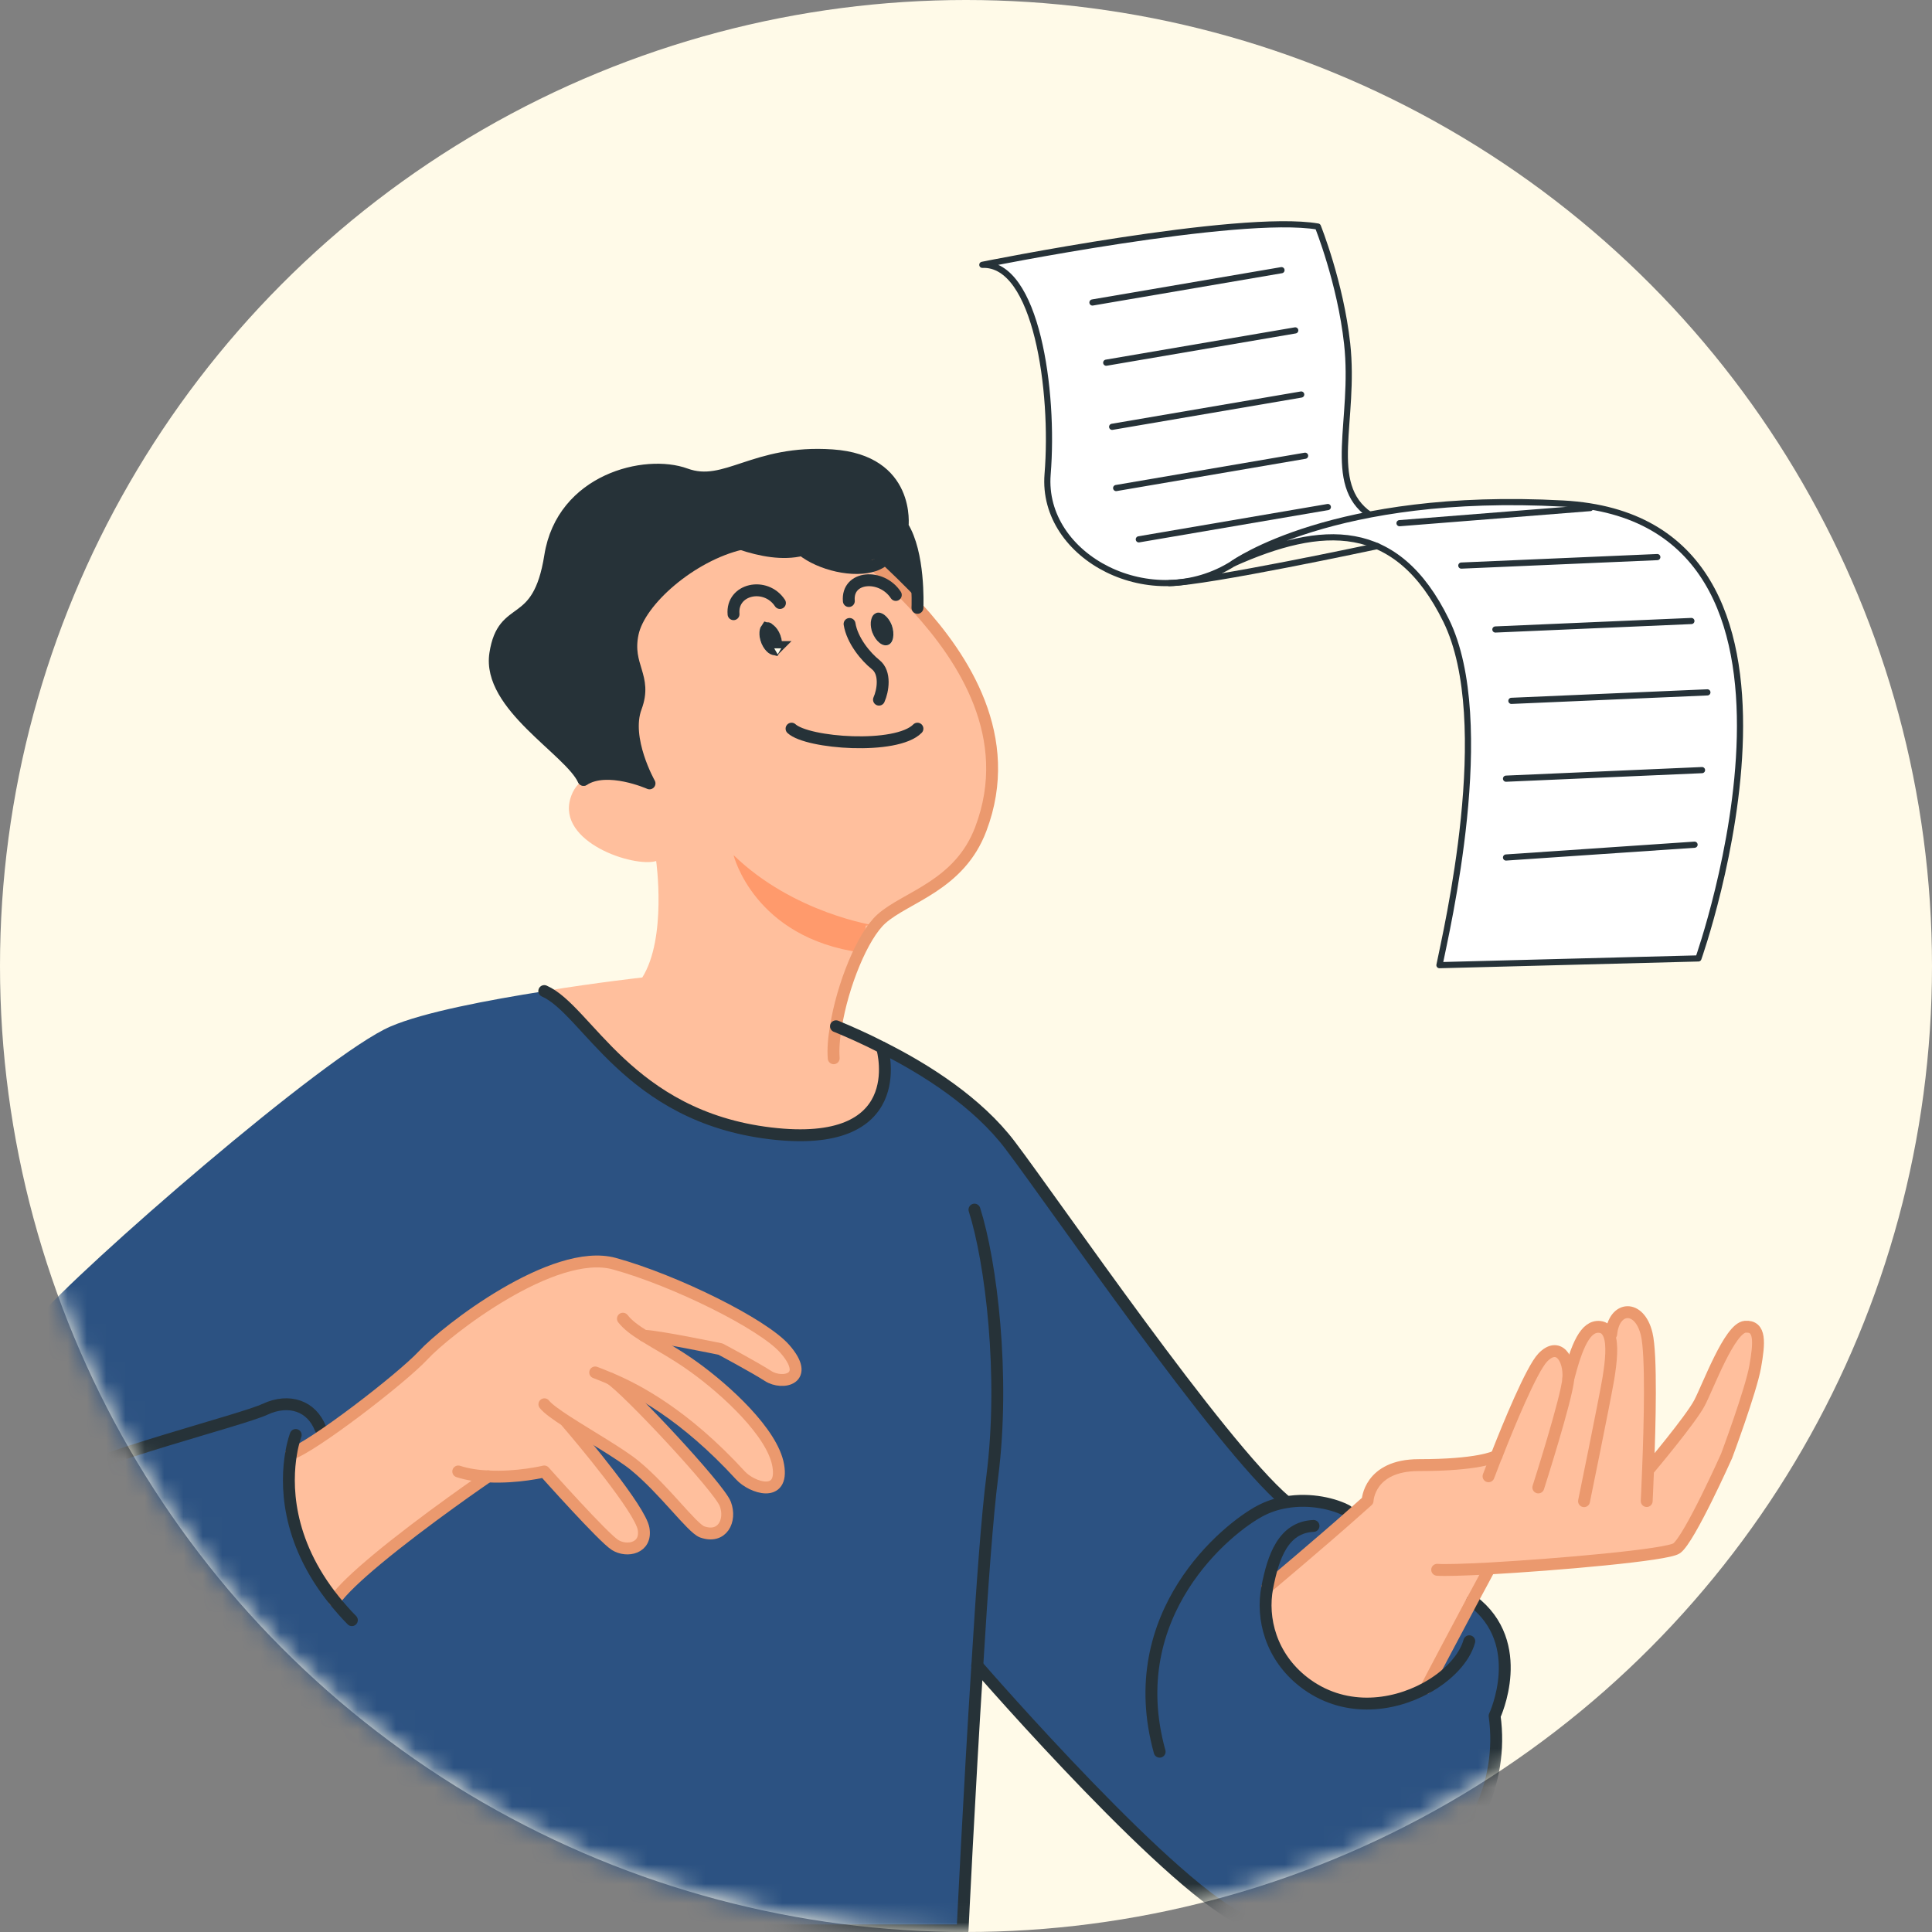 <svg width="100" height="100" viewBox="0 0 100 100" fill="none" xmlns="http://www.w3.org/2000/svg">
<rect x="0" y="0" width="100" height="100" fill="#808080" stroke="none"/>
<circle cx="50" cy="50" r="50" fill="#FFFAE8"/>
<mask id="mask0_161_1251" style="mask-type:alpha" maskUnits="userSpaceOnUse" x="0" y="0" width="100" height="100">
<circle cx="50" cy="50" r="50" fill="#FFFAE8"/>
</mask>
<g mask="url(#mask0_161_1251)">
<g clip-path="url(#clip0_161_1251)">
<path d="M39.359 33.16L39.396 33.263C39.572 33.717 39.93 34.002 40.209 33.892C40.479 33.797 40.56 33.336 40.392 32.874C40.223 32.42 39.857 32.135 39.579 32.237C39.33 32.333 39.235 32.728 39.359 33.153V33.16ZM45.166 32.757C45.341 33.211 45.7 33.497 45.978 33.387C46.249 33.292 46.33 32.831 46.169 32.369C45.993 31.915 45.627 31.63 45.349 31.74C45.1 31.828 45.012 32.23 45.129 32.648L45.166 32.75V32.757ZM45.634 47.555C44.646 48.434 43.613 51.011 43.276 53.12C43.965 53.406 44.785 53.765 45.663 54.219C45.737 54.475 47.084 59.52 39.894 58.663C32.513 57.785 30.397 52.264 28.178 51.297C30.931 50.85 33.245 50.594 33.245 50.594C34.526 48.544 33.963 44.568 33.963 44.568C32.791 44.912 28.837 43.594 29.526 41.317C29.665 40.863 29.906 40.556 30.214 40.365C31.437 39.567 33.619 40.541 33.619 40.541C33.619 40.541 32.308 38.227 32.916 36.609C33.516 34.998 32.389 34.493 32.747 32.787C33.106 31.066 35.801 28.752 38.349 28.144C39.374 28.489 40.509 28.708 41.519 28.459C42.456 29.213 44.199 29.631 45.276 29.25C45.81 29.763 46.623 30.509 47.479 31.447C49.852 34.046 52.568 38.147 50.767 42.899C49.661 45.842 46.894 46.413 45.627 47.548L45.634 47.555Z" fill="#FFBF9D"/>
<path d="M45.29 47.906C45.29 47.906 41.081 47.282 37.969 44.261C37.969 44.261 39.017 48.543 44.571 49.304L44.819 47.906L45.29 47.906Z" fill="#FF9A6C"/>
<path d="M43.079 23.576C39.022 23.297 37.565 25.311 35.486 24.549C33.406 23.788 29.108 24.828 28.479 28.782C27.856 32.728 26.055 31.14 25.637 33.841C25.22 36.529 29.496 38.835 30.199 40.373C31.422 39.582 33.604 40.556 33.604 40.556C33.604 40.556 32.293 38.242 32.901 36.624C33.502 35.013 32.374 34.508 32.733 32.802C33.091 31.081 35.786 28.767 38.334 28.159C39.359 28.503 40.494 28.723 41.505 28.474C42.442 29.228 44.184 29.646 45.261 29.265C45.795 29.777 46.608 30.524 47.465 31.462C47.472 31.271 47.567 28.65 46.696 27.251C46.696 27.251 47.113 23.854 43.057 23.576H43.079Z" fill="#263238"/>
<path d="M31.582 71.352C32.922 71.916 35.405 73.19 38.319 76.368C38.912 77.012 40.574 77.562 40.274 75.856C39.988 74.157 37.543 71.931 35.925 70.767C34.943 70.056 34.035 69.588 33.325 69.141C34.006 69.148 37.286 69.829 37.286 69.829C37.286 69.829 38.992 70.737 39.747 71.221C40.493 71.704 41.987 71.382 40.611 69.815C39.49 68.533 34.921 66.278 31.788 65.407C28.639 64.543 23.067 68.877 21.903 70.144C20.738 71.404 16.147 74.904 15.056 75.248C14.807 76.727 14.756 79.7 17.312 82.856C17.722 82.292 18.534 81.537 19.486 80.739C21.917 78.704 25.271 76.419 25.271 76.419C26.779 76.5 28.17 76.163 28.17 76.163C28.17 76.163 31.238 79.605 31.839 79.971C32.447 80.344 33.479 80.139 33.31 79.129C33.135 78.118 30.081 74.479 29.327 73.608L29.342 73.586C30.484 74.325 32.124 75.248 32.856 75.863C34.387 77.115 35.807 79.099 36.342 79.297C37.382 79.663 37.865 78.711 37.543 77.855C37.228 77.005 32.41 71.858 31.582 71.36V71.352Z" fill="#FFBF9D"/>
<path d="M40.626 69.815C39.506 68.534 34.937 66.278 31.803 65.407C28.654 64.543 23.082 68.878 21.918 70.144C20.754 71.404 16.163 74.904 15.072 75.248C14.823 76.727 14.771 79.7 17.327 82.856C17.737 82.292 18.55 81.538 19.502 80.74C21.933 78.704 25.286 76.419 25.286 76.419C26.794 76.5 28.186 76.163 28.186 76.163C28.186 76.163 31.254 79.605 31.854 79.971C32.462 80.344 33.494 80.139 33.326 79.129C33.15 78.118 30.097 74.479 29.343 73.608L29.357 73.586C30.499 74.325 32.139 75.248 32.872 75.863C34.402 77.115 35.823 79.099 36.357 79.297C37.397 79.663 37.88 78.711 37.558 77.855C37.243 77.005 32.425 71.858 31.598 71.36C32.938 71.924 35.42 73.198 38.334 76.376C38.927 77.02 40.589 77.569 40.289 75.863C40.004 74.164 37.558 71.938 35.94 70.774C34.959 70.064 34.051 69.595 33.34 69.148C34.021 69.156 37.302 69.837 37.302 69.837C37.302 69.837 39.008 70.745 39.762 71.228C40.509 71.711 42.002 71.389 40.626 69.822V69.815ZM76.197 82.856C79.111 85.06 77.354 88.816 77.354 88.816C78.335 95.845 70.53 101.666 64.496 99.433C60.96 98.122 50.899 86.575 50.577 86.216C50.152 92.828 49.815 99.916 49.815 99.916H6.161L7.742 90.441C7.376 90.507 7.003 90.566 6.644 90.61C1.394 91.188 -2.853 87.864 -4.017 82.526C-5.174 77.196 -0.268 70.869 1.899 68.284C4.059 65.7 16.887 54.541 20.219 53.128C21.918 52.395 25.286 51.758 28.171 51.304C30.39 52.271 32.506 57.792 39.886 58.67C47.077 59.527 45.73 54.482 45.656 54.226C47.933 55.368 50.606 57.074 52.283 59.293C54.619 62.376 63.112 74.787 66.524 77.701L66.539 77.767C67.85 77.532 69.116 77.869 69.717 78.206L70.061 78.323C68.494 79.714 65.587 82.167 65.587 82.167C65.272 83.793 65.785 85.755 67.469 87.066C69.504 88.647 72.009 88.362 73.803 87.381C74.008 86.963 75.304 84.525 76.19 82.863L76.197 82.856Z" fill="#2C5282"/>
<path d="M77.039 81.193C80.583 80.996 86.294 80.498 86.785 80.146C87.451 79.663 89.37 75.365 89.37 75.365C89.37 75.365 90.622 72.004 90.849 70.752C91.068 69.5 91.141 68.614 90.329 68.68C89.516 68.753 88.41 71.784 87.964 72.626C87.524 73.469 85.401 75.995 85.401 75.995H85.313C85.394 73.798 85.496 70.122 85.24 69.061C84.874 67.508 83.548 67.581 83.402 69.061L83.292 69.097C83.204 68.863 83.05 68.716 82.809 68.687C82.069 68.614 81.63 69.646 81.183 71.36C81.257 70.335 80.671 69.427 79.858 70.276C79.28 70.884 78.086 73.776 77.464 75.365H77.456C77.361 75.424 76.483 75.841 73.444 75.841C70.859 75.841 70.793 77.686 70.793 77.686C70.618 77.854 70.368 78.067 70.076 78.323C68.509 79.714 65.602 82.167 65.602 82.167C65.287 83.793 65.799 85.755 67.484 87.066C69.519 88.647 72.023 88.362 73.817 87.381C74.022 86.963 75.318 84.525 76.204 82.863C76.695 81.962 77.054 81.281 77.054 81.281V81.201L77.039 81.193Z" fill="#FFBF9D"/>
<path d="M40.105 33.457C40.096 33.509 40.084 33.536 40.076 33.548C40.062 33.545 40.034 33.535 39.99 33.501C39.913 33.44 39.825 33.331 39.758 33.179L39.742 33.132L39.709 33.041C39.664 32.882 39.664 32.746 39.686 32.657C39.695 32.619 39.705 32.597 39.713 32.586C39.729 32.59 39.758 32.602 39.802 32.636C39.888 32.703 39.985 32.828 40.049 33.001C40.115 33.181 40.125 33.346 40.105 33.457ZM40.069 33.558C40.069 33.557 40.069 33.557 40.071 33.556C40.069 33.557 40.069 33.558 40.069 33.558ZM39.722 32.573C39.723 32.573 39.722 32.574 39.721 32.574C39.722 32.574 39.722 32.573 39.722 32.573ZM40.086 33.549C40.086 33.549 40.085 33.55 40.083 33.549C40.085 33.549 40.086 33.549 40.086 33.549Z" fill="#263238" stroke="#263238" stroke-width="0.732"/>
<path d="M45.341 31.74C45.092 31.828 45.004 32.23 45.121 32.648L45.158 32.75C45.334 33.204 45.692 33.49 45.971 33.38C46.241 33.285 46.322 32.823 46.161 32.362C45.985 31.908 45.619 31.623 45.341 31.732V31.74Z" fill="#263238"/>
<path d="M45.276 29.257C45.81 29.77 46.623 30.517 47.48 31.454C49.852 34.053 52.569 38.154 50.767 42.906C49.662 45.849 46.894 46.421 45.627 47.556C44.639 48.434 43.606 51.012 43.27 53.12C43.16 53.728 43.116 54.299 43.152 54.775" stroke="#EB996E" stroke-width="0.615" stroke-linecap="round" stroke-linejoin="round"/>
<path d="M40.619 25.304C40.685 26.072 40.136 27.735 38.349 28.152C35.794 28.752 33.107 31.073 32.748 32.794C32.389 34.5 33.517 35.005 32.916 36.616C32.309 38.234 33.619 40.548 33.619 40.548C33.619 40.548 31.437 39.575 30.214 40.365" stroke="#263238" stroke-width="0.615" stroke-linecap="round" stroke-linejoin="round"/>
<path d="M47.487 31.462C47.494 31.264 47.589 28.642 46.718 27.244C46.718 27.244 47.135 23.846 43.079 23.568C39.022 23.29 37.565 25.304 35.486 24.542C33.406 23.781 29.108 24.82 28.479 28.774C27.856 32.721 26.055 31.132 25.637 33.834C25.22 36.521 29.496 38.828 30.199 40.365" stroke="#263238" stroke-width="0.615" stroke-linecap="round" stroke-linejoin="round"/>
<path d="M38.349 28.152C39.374 28.496 40.509 28.716 41.52 28.467C42.34 28.254 43.072 27.749 43.599 26.768" stroke="#263238" stroke-width="0.615" stroke-linecap="round" stroke-linejoin="round"/>
<path d="M41.512 28.459C41.512 28.459 41.52 28.459 41.52 28.466C42.457 29.221 44.199 29.638 45.276 29.257C45.642 29.118 45.928 28.906 46.089 28.569" stroke="#263238" stroke-width="0.615" stroke-linecap="round" stroke-linejoin="round"/>
<path d="M40.97 37.715C41.79 38.476 46.396 38.82 47.487 37.715" stroke="#263238" stroke-width="0.615" stroke-linecap="round" stroke-linejoin="round"/>
<path d="M40.37 31.212C39.63 30.092 37.851 30.48 37.968 31.791" stroke="#263238" stroke-width="0.615" stroke-linecap="round" stroke-linejoin="round"/>
<path d="M46.367 30.795C45.627 29.675 43.819 29.799 43.936 31.11" stroke="#263238" stroke-width="0.615" stroke-linecap="round" stroke-linejoin="round"/>
<path d="M43.973 32.296C44.112 33.16 44.822 34.002 45.32 34.398C45.862 34.822 45.701 35.76 45.496 36.214" stroke="#263238" stroke-width="0.615" stroke-linecap="round" stroke-linejoin="round"/>
<path d="M66.532 77.694C63.12 74.779 54.626 62.368 52.29 59.286C50.614 57.067 47.941 55.361 45.664 54.219C44.785 53.765 43.965 53.406 43.277 53.12H43.27" stroke="#263238" stroke-width="0.615" stroke-linecap="round" stroke-linejoin="round"/>
<path d="M16.587 73.945C16.14 72.78 14.976 72.363 13.724 72.941C12.472 73.527 4.732 75.438 2.646 76.778" stroke="#263238" stroke-width="0.615" stroke-linecap="round" stroke-linejoin="round"/>
<path d="M28.171 51.297C30.39 52.264 32.506 57.785 39.887 58.663C47.077 59.52 45.73 54.475 45.657 54.219" stroke="#263238" stroke-width="0.615" stroke-linecap="round" stroke-linejoin="round"/>
<path d="M15.065 75.248C16.156 74.904 20.74 71.396 21.911 70.144C23.075 68.877 28.648 64.543 31.796 65.407C34.937 66.271 39.499 68.533 40.619 69.815C41.996 71.382 40.502 71.704 39.755 71.221C39.001 70.737 37.295 69.829 37.295 69.829C37.295 69.829 34.015 69.148 33.334 69.141" stroke="#EB996E" stroke-width="0.615" stroke-linecap="round" stroke-linejoin="round"/>
<path d="M32.242 68.255C32.491 68.577 32.865 68.848 33.333 69.141C34.044 69.588 34.952 70.056 35.933 70.767C37.551 71.931 39.996 74.157 40.282 75.856C40.575 77.554 38.92 77.013 38.327 76.368C35.413 73.19 32.931 71.916 31.591 71.353C31.254 71.206 30.99 71.111 30.807 71.038" stroke="#EB996E" stroke-width="0.615" stroke-linecap="round" stroke-linejoin="round"/>
<path d="M31.583 71.353C32.403 71.85 37.221 76.991 37.543 77.847C37.865 78.704 37.382 79.663 36.342 79.29C35.808 79.092 34.387 77.108 32.857 75.856C32.117 75.248 30.485 74.318 29.342 73.579C28.786 73.22 28.339 72.897 28.178 72.685" stroke="#EB996E" stroke-width="0.615" stroke-linecap="round" stroke-linejoin="round"/>
<path d="M29.328 73.608C30.082 74.479 33.136 78.118 33.311 79.129C33.487 80.139 32.455 80.352 31.84 79.971C31.239 79.605 28.171 76.163 28.171 76.163C28.171 76.163 26.78 76.5 25.271 76.42C24.752 76.398 24.217 76.324 23.719 76.163" stroke="#EB996E" stroke-width="0.615" stroke-linecap="round" stroke-linejoin="round"/>
<path d="M25.272 76.412C25.272 76.412 21.918 78.704 19.487 80.732C18.528 81.531 17.715 82.285 17.312 82.849" stroke="#EB996E" stroke-width="0.615" stroke-linecap="round" stroke-linejoin="round"/>
<path d="M7.743 90.442L6.161 99.916H49.823C49.823 99.916 50.16 92.829 50.585 86.217C50.826 82.219 51.105 78.397 51.361 76.42C52.027 71.17 51.295 65.305 50.438 62.61" stroke="#263238" stroke-width="0.615" stroke-linecap="round" stroke-linejoin="round"/>
<path d="M50.577 86.209H50.584C50.899 86.576 60.959 98.123 64.503 99.433C70.537 101.659 78.335 95.838 77.361 88.816C77.361 88.816 79.118 85.067 76.204 82.856" stroke="#263238" stroke-width="0.615" stroke-linecap="round" stroke-linejoin="round"/>
<path d="M69.724 78.199C69.124 77.869 67.857 77.525 66.547 77.76C66.107 77.833 65.668 77.972 65.236 78.199C63.53 79.092 58.038 83.522 60.023 90.668" stroke="#263238" stroke-width="0.615" stroke-linecap="round" stroke-linejoin="round"/>
<path d="M65.595 82.16C65.595 82.16 68.502 79.715 70.069 78.316C70.361 78.06 70.61 77.84 70.786 77.679C70.786 77.679 70.852 75.834 73.437 75.834C76.483 75.834 77.354 75.416 77.449 75.365" stroke="#EB996E" stroke-width="0.615" stroke-linecap="round" stroke-linejoin="round"/>
<path d="M77.046 76.412C77.046 76.412 77.207 75.987 77.449 75.365H77.456C78.078 73.769 79.272 70.876 79.85 70.269C80.663 69.419 81.249 70.327 81.176 71.353C81.102 72.37 79.623 76.99 79.623 76.99" stroke="#EB996E" stroke-width="0.615" stroke-linecap="round" stroke-linejoin="round"/>
<path d="M81.176 71.353C81.622 69.639 82.062 68.607 82.801 68.68C83.043 68.702 83.189 68.856 83.285 69.09C83.482 69.588 83.394 70.459 83.248 71.36C83.021 72.671 81.989 77.701 81.989 77.701" stroke="#EB996E" stroke-width="0.615" stroke-linecap="round" stroke-linejoin="round"/>
<path d="M83.395 69.054C83.541 67.575 84.867 67.501 85.233 69.054C85.489 70.115 85.394 73.791 85.306 75.988C85.269 76.998 85.233 77.694 85.233 77.694" stroke="#EB996E" stroke-width="0.615" stroke-linecap="round" stroke-linejoin="round"/>
<path d="M85.401 75.987C85.401 75.987 87.524 73.461 87.963 72.619C88.41 71.777 89.516 68.746 90.329 68.672C91.141 68.607 91.068 69.493 90.848 70.745C90.621 72.004 89.369 75.358 89.369 75.358C89.369 75.358 87.451 79.656 86.785 80.139C86.294 80.49 80.59 80.988 77.039 81.186C75.757 81.252 74.754 81.281 74.388 81.252" stroke="#EB996E" stroke-width="0.615" stroke-linecap="round" stroke-linejoin="round"/>
<path d="M77.047 81.274C77.047 81.274 76.688 81.955 76.198 82.856C75.312 84.518 74.016 86.963 73.811 87.374" stroke="#EB996E" stroke-width="0.615" stroke-linecap="round" stroke-linejoin="round"/>
<path d="M15.306 74.274C15.306 74.274 15.167 74.626 15.064 75.248C14.815 76.727 14.764 79.7 17.319 82.856C17.59 83.185 17.883 83.529 18.213 83.859" stroke="#263238" stroke-width="0.615" stroke-linecap="round" stroke-linejoin="round"/>
<path d="M67.988 78.982C66.421 79.048 65.901 80.579 65.594 82.16C65.279 83.786 65.792 85.748 67.476 87.059C69.511 88.64 72.016 88.355 73.809 87.374C74.952 86.751 75.808 85.836 76.05 84.95" stroke="#263238" stroke-width="0.615" stroke-linecap="round" stroke-linejoin="round"/>
</g>
<g clip-path="url(#clip1_161_1251)">
<path d="M65.737 28.269C67.852 27.463 69.518 27.016 69.518 27.016L70.894 26.645C68.599 25.055 70.166 21.77 69.728 17.787C69.379 14.622 68.213 11.726 68.213 11.726C64.132 11.025 50.845 13.707 50.845 13.707C53.642 13.59 54.576 20.236 54.224 24.545C53.875 28.858 59.643 31.843 63.84 29.162C64.608 28.666 65.737 28.265 65.737 28.265V28.269Z" fill="white" stroke="#263238" stroke-width="0.319" stroke-linecap="round" stroke-linejoin="round"/>
<path d="M74.506 49.957C74.855 48.209 77.42 37.367 74.855 32.124C72.29 26.878 68.404 27.118 63.836 29.165C63.836 29.165 69.008 25.415 80.915 26.064C95.965 26.881 87.91 49.608 87.91 49.608L74.506 49.957Z" fill="white" stroke="#263238" stroke-width="0.319" stroke-linecap="round" stroke-linejoin="round"/>
<path d="M87.71 43.721L77.952 44.384" stroke="#263238" stroke-width="0.319" stroke-linecap="round" stroke-linejoin="round"/>
<path d="M88.096 39.861L77.952 40.304" stroke="#263238" stroke-width="0.319" stroke-linecap="round" stroke-linejoin="round"/>
<path d="M88.374 35.837L78.23 36.276" stroke="#263238" stroke-width="0.319" stroke-linecap="round" stroke-linejoin="round"/>
<path d="M87.546 32.143L77.401 32.582" stroke="#263238" stroke-width="0.319" stroke-linecap="round" stroke-linejoin="round"/>
<path d="M68.729 26.244L58.945 27.916" stroke="#263238" stroke-width="0.319" stroke-linecap="round" stroke-linejoin="round"/>
<path d="M67.552 23.589L57.772 25.261" stroke="#263238" stroke-width="0.319" stroke-linecap="round" stroke-linejoin="round"/>
<path d="M67.35 20.42L57.565 22.092" stroke="#263238" stroke-width="0.319" stroke-linecap="round" stroke-linejoin="round"/>
<path d="M67.042 17.101L57.258 18.773" stroke="#263238" stroke-width="0.319" stroke-linecap="round" stroke-linejoin="round"/>
<path d="M66.33 13.984L56.545 15.657" stroke="#263238" stroke-width="0.319" stroke-linecap="round" stroke-linejoin="round"/>
<path d="M85.782 28.835L75.638 29.274" stroke="#263238" stroke-width="0.319" stroke-linecap="round" stroke-linejoin="round"/>
<path d="M82.31 26.297L72.439 27.08" stroke="#263238" stroke-width="0.319" stroke-linecap="round" stroke-linejoin="round"/>
<path d="M60.528 30.182C62.459 30.155 71.287 28.265 71.287 28.265L60.528 30.182Z" fill="white"/>
<path d="M60.528 30.182C62.459 30.155 71.287 28.265 71.287 28.265" stroke="#263238" stroke-width="0.319" stroke-linecap="round" stroke-linejoin="round"/>
</g>
</g>
<defs>
<clipPath id="clip0_161_1251">
<rect width="102.21" height="95.554" fill="white" transform="translate(-4.5 4.662)"/>
</clipPath>
<clipPath id="clip1_161_1251">
<rect width="39.54" height="38.666" fill="white" transform="translate(50.684 11.449)"/>
</clipPath>
</defs>
</svg>
